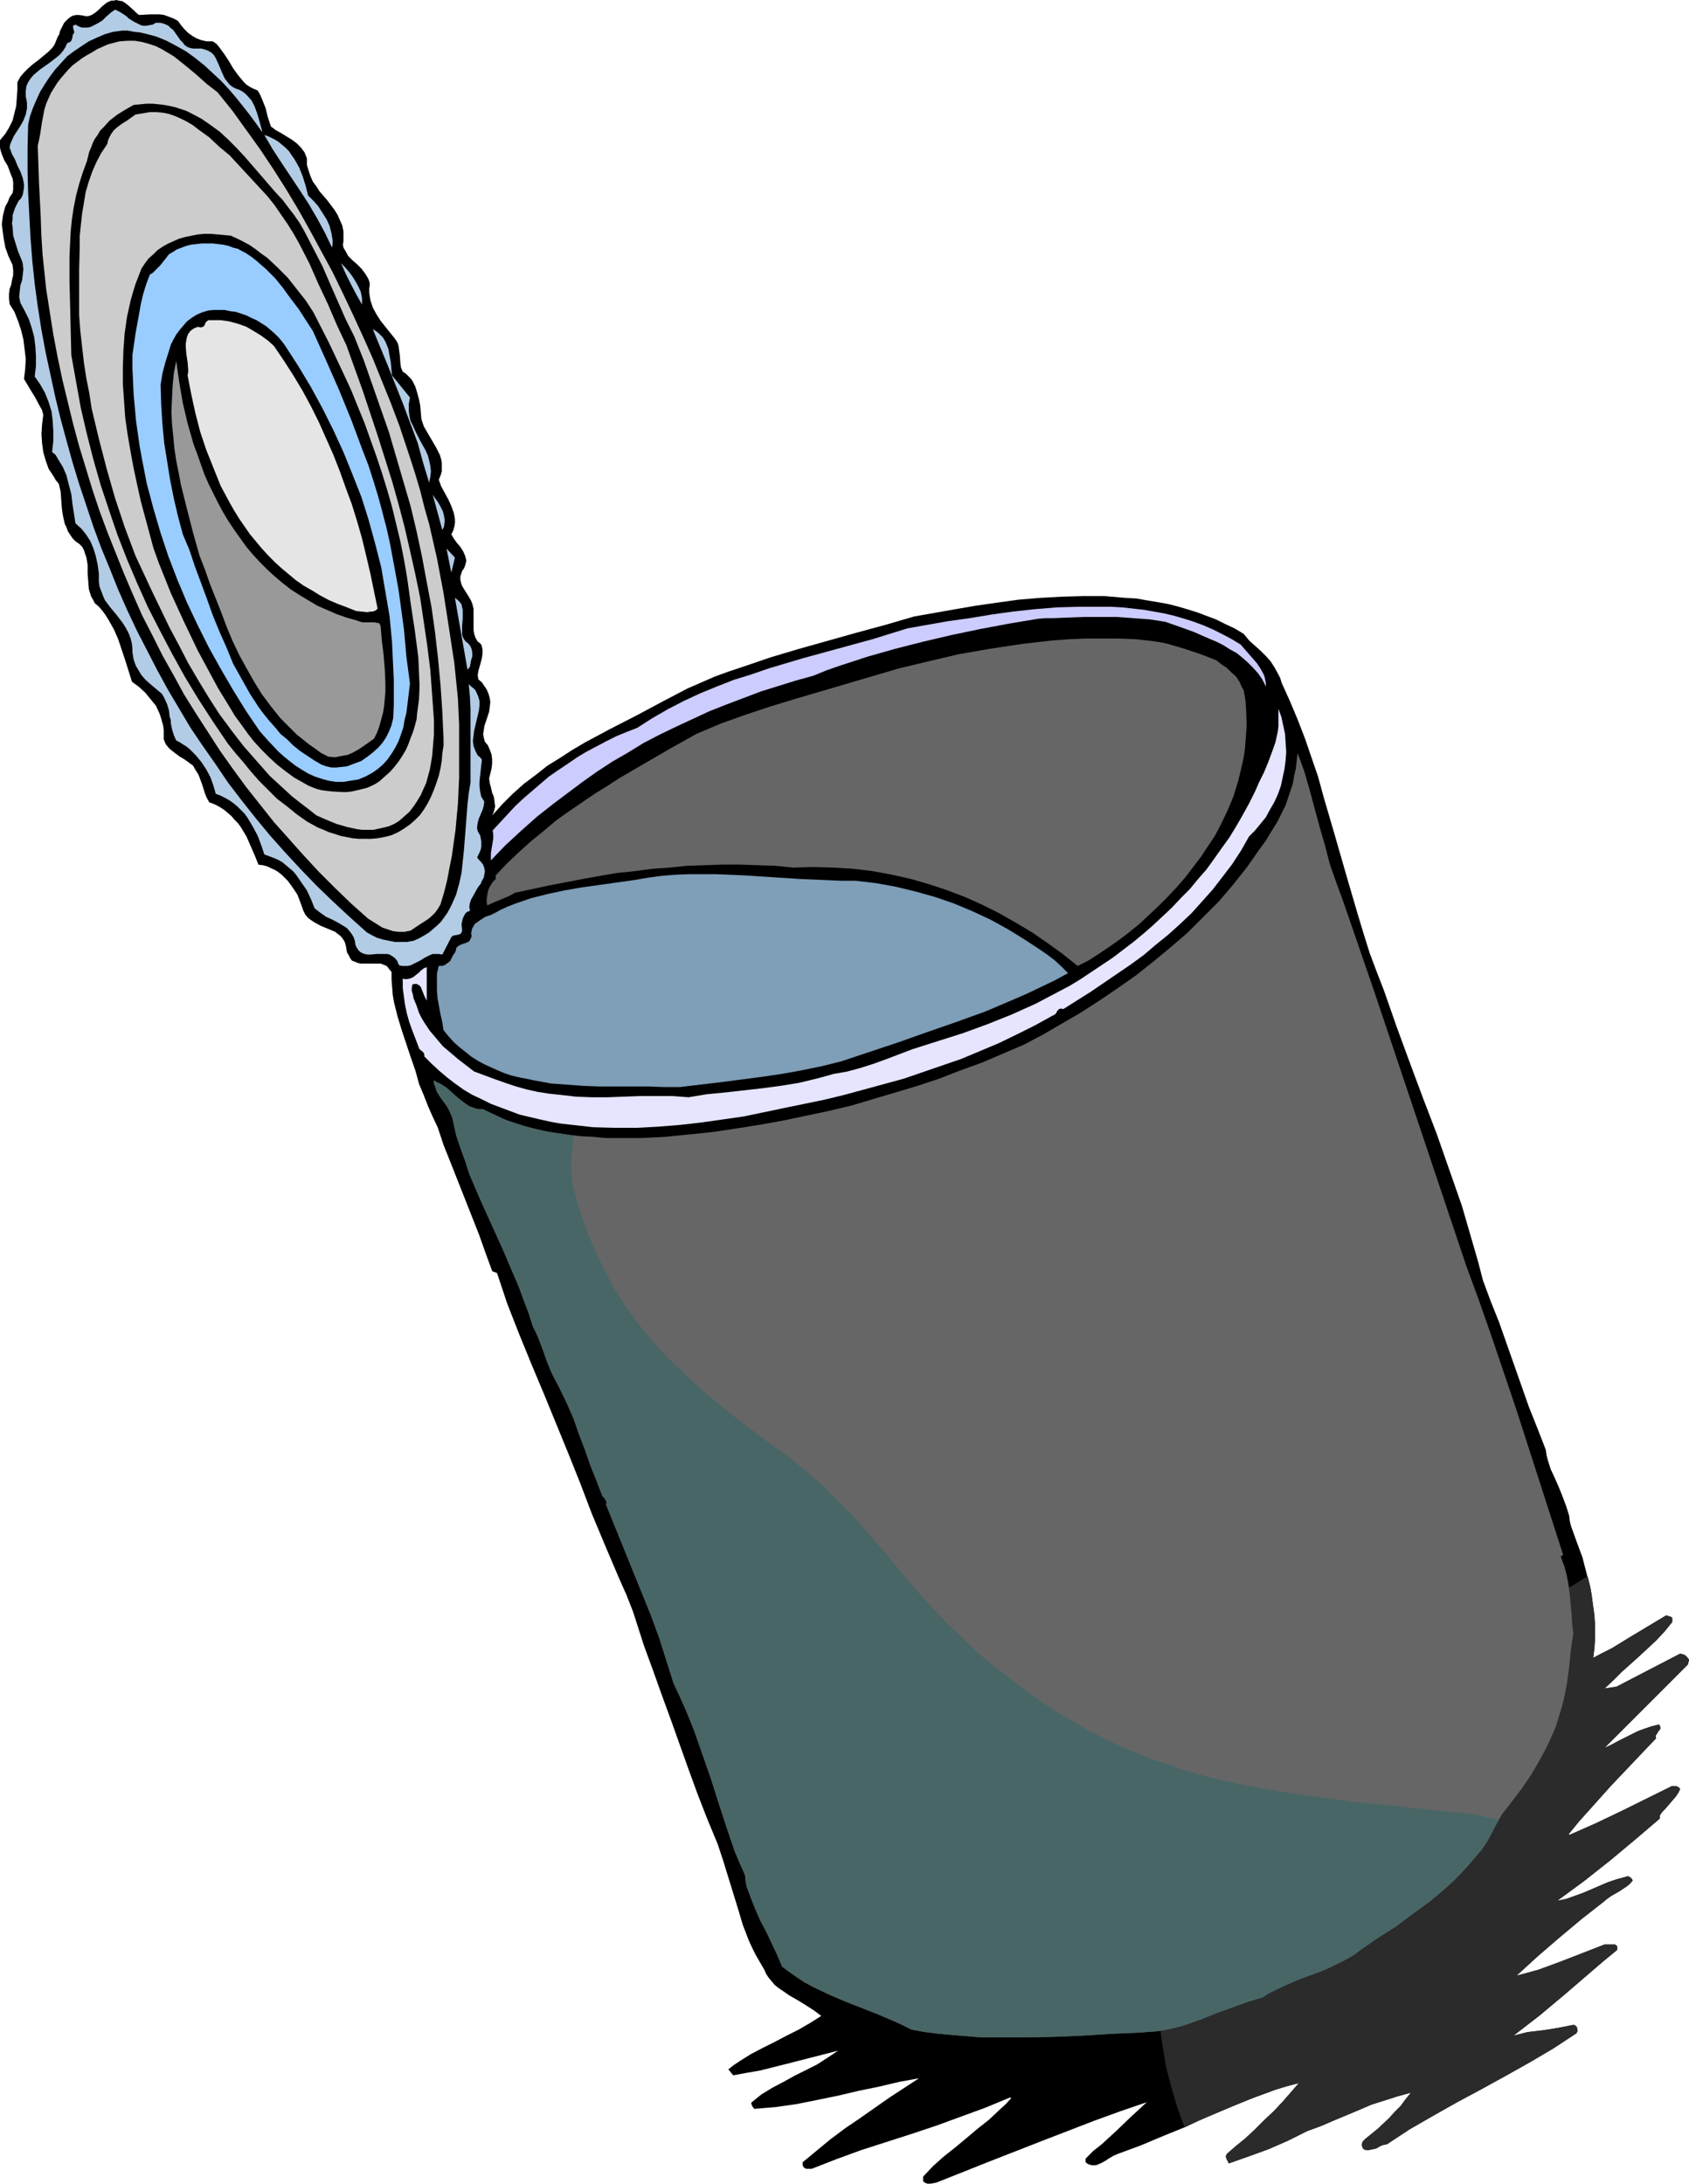 <?xml version="1.0" encoding="UTF-8" standalone="no"?>
<svg
   version="1.0"
   width="120.461mm"
   height="155.711mm"
   id="svg23"
   sodipodi:docname="Can - Open 2.wmf"
   xmlns:inkscape="http://www.inkscape.org/namespaces/inkscape"
   xmlns:sodipodi="http://sodipodi.sourceforge.net/DTD/sodipodi-0.dtd"
   xmlns="http://www.w3.org/2000/svg"
   xmlns:svg="http://www.w3.org/2000/svg">
  <sodipodi:namedview
     id="namedview23"
     pagecolor="#ffffff"
     bordercolor="#000000"
     borderopacity="0.25"
     inkscape:showpageshadow="2"
     inkscape:pageopacity="0.0"
     inkscape:pagecheckerboard="0"
     inkscape:deskcolor="#d1d1d1"
     inkscape:document-units="mm" />
  <defs
     id="defs1">
    <pattern
       id="WMFhbasepattern"
       patternUnits="userSpaceOnUse"
       width="6"
       height="6"
       x="0"
       y="0" />
  </defs>
  <path
     style="fill:#000000;fill-opacity:1;fill-rule:evenodd;stroke:none"
     d="m 37.483,4.04 2.908,-0.162 h 1.293 1.454 l 1.131,0.162 1.293,0.485 1.293,0.485 1.131,0.646 0.808,1.131 0.969,1.131 0.969,0.97 1.131,0.808 1.131,0.646 1.293,0.485 1.454,0.323 h 0.808 0.808 l 0.969,0.646 0.808,0.97 1.293,1.778 1.293,1.939 1.131,1.939 1.293,1.778 1.454,1.778 0.808,0.808 0.969,0.646 0.969,0.485 1.131,0.485 0.646,1.131 0.485,1.131 0.969,2.424 0.646,2.585 0.808,2.424 1.293,0.97 1.454,0.808 2.908,1.778 1.293,0.97 1.131,1.131 0.969,1.293 0.323,0.808 0.323,0.808 v 1.778 l 0.485,1.616 0.485,1.454 0.646,1.454 0.969,1.293 0.808,1.293 2.1,2.424 1.939,2.585 0.808,1.293 0.646,1.454 0.646,1.454 0.323,1.616 v 1.616 0.97 l -0.162,0.97 0.162,0.808 0.485,0.808 0.808,1.454 1.131,1.131 1.293,1.131 1.131,1.131 0.969,1.293 0.808,1.293 0.323,0.808 0.162,0.808 -0.162,1.131 v 1.131 l 0.162,1.131 0.162,0.97 0.646,1.939 0.969,1.778 1.131,1.778 1.292,1.616 2.585,3.232 0.646,0.97 0.323,0.97 0.162,1.293 0.162,1.131 0.162,2.262 0.162,1.131 0.485,1.131 0.808,0.485 0.646,0.646 0.646,0.646 0.485,0.646 0.808,1.616 0.485,1.616 0.485,1.778 0.323,1.616 0.323,3.717 0.323,0.97 0.323,0.97 1.131,1.939 1.131,1.939 1.131,1.939 0.969,1.939 0.323,1.131 0.162,0.97 v 1.131 1.131 l -0.323,1.131 -0.485,1.131 0.646,1.778 0.969,1.778 0.969,1.778 0.808,1.778 0.646,1.778 0.162,0.808 0.162,0.97 v 0.97 l -0.162,0.97 -0.323,1.131 -0.485,0.97 0.646,1.131 0.808,1.131 0.969,1.131 0.808,1.293 0.485,1.131 0.162,0.646 0.162,0.646 -0.162,0.646 -0.162,0.646 -0.323,0.808 -0.485,0.646 -0.323,0.97 -0.162,0.646 v 0.808 l 0.162,0.646 0.162,0.646 0.323,0.646 0.808,1.293 0.808,1.293 0.646,1.131 0.323,0.808 0.162,0.646 0.162,0.646 v 0.808 2.585 2.262 l 0.162,1.131 0.323,0.97 0.646,1.131 0.485,0.323 0.485,0.485 0.162,0.646 0.162,0.646 v 1.131 l -0.162,1.131 -0.323,1.293 -0.646,2.262 -0.162,1.131 0.162,1.131 0.969,0.808 0.646,0.97 0.646,0.97 0.485,1.131 0.323,1.131 0.162,1.131 -0.162,1.293 -0.162,1.293 -0.323,0.97 -0.323,0.97 -0.323,0.97 -0.323,0.97 -0.162,1.131 -0.162,0.97 0.162,0.97 0.323,1.131 0.808,0.97 0.485,1.131 0.485,1.293 0.162,1.293 v 1.293 l -0.162,1.293 -0.323,1.293 -0.323,1.293 0.162,1.293 0.323,1.131 0.323,1.454 0.485,1.131 0.162,1.293 0.162,1.293 -0.323,1.293 -0.162,0.485 -0.323,0.646 2.747,-3.07 2.747,-2.747 3.07,-2.747 3.231,-2.424 3.07,-2.424 3.393,-2.101 3.231,-2.101 3.554,-2.101 6.947,-3.717 6.947,-3.555 6.947,-3.717 6.786,-3.555 3.716,-1.616 3.716,-1.616 3.554,-1.293 3.877,-1.293 7.593,-2.585 7.593,-2.262 15.51,-4.363 7.755,-2.101 7.755,-2.262 5.493,-0.97 5.493,-0.97 5.655,-0.97 5.655,-0.808 5.816,-0.808 5.816,-0.485 5.816,-0.323 5.816,-0.162 h 5.816 l 5.655,0.485 2.908,0.162 2.747,0.485 2.908,0.485 2.747,0.485 2.585,0.646 2.747,0.808 2.585,0.808 2.585,0.97 2.585,0.97 2.585,1.293 2.423,1.131 2.423,1.454 1.454,1.778 1.616,1.454 1.454,1.293 1.454,1.454 1.292,1.454 1.131,1.778 0.969,1.778 0.485,0.97 0.323,1.131 2.262,5.009 2.1,5.009 1.939,5.009 1.777,5.171 1.777,5.171 1.454,5.332 3.07,10.503 3.07,10.665 3.07,10.503 1.616,5.333 1.616,5.171 1.939,5.171 1.939,5.009 3.393,9.695 3.554,9.695 3.554,9.534 3.716,9.695 3.393,9.695 3.393,9.695 1.454,5.009 1.454,5.009 1.454,5.009 1.293,5.009 2.1,5.656 2.262,5.656 4.039,11.473 4.039,11.473 2.262,5.656 2.262,5.817 0.162,1.293 0.323,1.293 0.808,2.585 1.131,2.424 1.131,2.585 0.969,2.424 0.969,2.585 0.808,2.585 0.162,1.454 0.323,1.293 1.454,4.04 1.616,4.363 1.131,4.363 1.131,4.363 0.323,2.262 0.323,2.262 0.323,2.262 0.162,2.262 v 2.424 2.262 l -0.162,2.262 -0.323,2.424 2.423,-1.293 2.585,-1.293 5.008,-3.07 4.847,-2.909 4.847,-2.909 0.485,0.162 0.485,0.162 0.485,0.162 0.162,0.323 v 0.162 0.808 l -2.1,2.585 -2.262,2.424 -2.262,2.101 -2.262,2.101 -4.685,4.201 -2.262,2.262 -2.423,2.262 3.231,-0.485 17.126,-8.888 0.808,0.162 0.646,0.323 0.485,0.485 0.485,0.646 -0.323,1.293 -22.457,22.461 1.777,-0.808 1.777,-0.97 3.554,-1.778 1.939,-0.97 1.777,-0.646 1.939,-0.646 1.939,-0.485 0.162,0.323 0.162,0.323 v 0.485 l -0.162,0.323 -0.323,0.323 -0.485,0.808 -0.323,0.485 0.162,0.646 -3.231,3.393 -3.07,3.232 -3.07,3.232 -2.908,3.07 -5.493,6.14 -2.908,3.232 -2.908,3.555 0.323,0.162 6.947,-3.07 6.786,-3.232 13.733,-6.787 h 1.292 l 0.646,0.323 0.162,0.162 0.162,0.323 -0.485,0.97 -0.646,0.97 -2.908,3.393 -0.808,0.808 -0.646,0.97 v 0.808 l -6.624,5.656 -6.786,5.656 -6.947,5.494 -7.27,5.332 2.423,-0.485 2.262,-0.808 2.262,-0.808 2.262,-0.97 2.262,-0.97 2.262,-0.97 2.423,-0.808 2.423,-0.646 0.485,-0.162 0.646,0.323 0.323,0.323 0.323,0.485 -0.646,0.808 -0.969,0.808 -1.939,1.293 -2.262,1.293 -1.131,0.808 -0.969,0.808 -5.978,4.686 -5.978,5.009 -5.816,5.009 -5.655,5.171 3.07,-0.808 2.908,-0.808 6.139,-2.262 5.816,-2.262 5.816,-2.262 h 0.969 0.969 0.808 l 0.323,0.162 0.323,0.323 v 0.97 l -3.554,2.909 -3.393,2.909 -6.947,5.979 -6.947,5.817 -3.554,2.747 -3.554,2.747 1.939,-0.485 1.939,-0.485 4.201,-0.485 4.039,-0.646 4.039,-0.808 0.485,0.162 0.162,0.162 0.323,0.323 v 0.162 l 0.162,0.808 -0.162,0.323 -0.162,0.323 -6.139,4.04 -6.301,3.717 -6.624,3.717 -6.463,3.555 -6.624,3.555 -6.301,3.555 -6.463,3.717 -6.139,4.04 -0.808,0.162 -0.646,0.162 -1.454,0.808 -0.646,0.162 -0.808,0.162 -0.808,0.162 -0.969,-0.162 -0.323,-0.323 -0.162,-0.323 -0.162,-0.485 v -0.323 l 0.162,-0.485 0.162,-0.323 0.323,-0.323 0.323,-0.323 3.393,-2.747 3.07,-2.909 1.454,-1.616 1.616,-1.616 1.293,-1.778 1.454,-1.778 -3.554,0.97 -3.554,1.131 -3.554,1.131 -3.393,1.454 -6.947,2.909 -3.393,1.454 -3.554,1.293 -5.17,2.585 -5.17,2.262 -5.332,1.939 -5.493,1.939 -0.323,-0.646 -0.323,-0.646 -0.162,-0.646 0.162,-0.323 0.162,-0.323 2.423,-2.101 2.585,-2.101 2.585,-2.424 2.423,-2.424 2.585,-2.424 2.423,-2.585 2.262,-2.585 2.1,-2.424 -3.231,0.808 -3.07,0.97 -6.139,2.262 -5.978,2.424 -6.139,2.585 -2.908,1.293 -3.07,1.454 -5.978,2.424 -6.139,2.585 -6.139,2.262 -1.131,0.485 -1.131,0.646 -0.969,0.646 -1.131,0.646 -1.131,0.485 -0.485,0.162 h -0.485 -0.646 l -0.485,-0.162 -0.485,-0.162 -0.646,-0.485 v -0.97 l 2.1,-2.101 2.262,-1.778 4.039,-3.717 3.878,-3.717 2.1,-1.939 2.1,-1.939 -7.109,2.424 -7.109,2.585 -14.218,5.494 -14.056,5.494 -14.218,5.656 -0.808,0.162 -0.969,0.162 h -0.485 l -0.485,-0.162 -0.323,-0.162 -0.323,-0.162 -0.162,-0.323 v -0.323 -0.323 -0.485 l 2.747,-2.909 2.908,-2.585 3.07,-2.424 2.908,-2.424 3.07,-2.585 3.07,-2.424 2.908,-2.747 1.616,-1.454 1.454,-1.616 -0.323,-0.162 -6.624,2.747 -6.624,2.424 -6.624,2.424 -6.786,2.262 -13.571,4.363 -6.624,2.424 -6.624,2.585 h -0.808 -0.646 l -0.646,-0.323 -0.162,-0.323 -0.162,-0.323 v -0.808 l 3.716,-3.07 3.716,-3.07 3.878,-2.909 4.039,-2.747 8.078,-5.656 7.917,-5.171 -5.332,0.97 -5.493,1.293 -5.493,1.131 -5.493,1.293 -5.493,1.131 -5.655,1.131 -5.655,0.808 -5.816,0.485 -0.162,-0.323 -0.323,-0.323 -0.162,-0.485 -0.162,-0.323 0.162,-0.323 2.585,-2.101 2.908,-1.778 3.07,-1.616 2.908,-1.616 6.139,-3.07 2.747,-1.778 2.908,-1.939 -6.947,1.778 -6.947,1.778 -7.109,1.778 -3.716,0.646 -3.554,0.646 -1.292,-1.616 1.454,-1.131 1.454,-0.97 3.07,-1.939 3.393,-1.778 3.231,-1.616 3.07,-1.616 3.231,-1.616 3.07,-1.778 3.07,-1.939 -1.939,-1.454 -2.262,-1.454 -2.1,-1.293 -2.262,-1.293 -2.1,-1.454 -0.969,-0.646 -0.969,-0.808 -0.808,-0.97 -0.808,-0.97 -0.646,-0.97 -0.485,-1.131 -1.131,-1.939 -1.131,-1.939 -0.969,-1.939 -0.969,-2.101 -1.616,-4.201 -1.292,-4.363 -2.747,-8.888 -1.292,-4.201 -1.454,-4.363 -2.747,-6.625 -2.585,-6.625 -2.423,-6.625 -4.847,-13.574 -2.423,-6.625 -2.423,-6.787 -2.423,-6.625 -1.454,-4.525 -1.454,-4.525 -1.777,-4.525 -1.939,-4.363 -3.716,-8.726 -3.716,-8.888 -3.07,-8.08 -3.231,-8.08 -6.624,-16.159 -3.393,-8.08 -3.231,-7.918 -3.231,-8.241 -2.747,-8.241 -1.292,-0.485 -1.777,-4.848 -1.777,-5.009 -7.593,-19.229 -1.939,-4.848 -1.616,-4.848 -1.293,-2.747 -1.292,-2.909 -1.131,-2.909 -1.292,-3.07 -0.969,-3.555 -1.292,-3.717 -2.423,-7.272 -1.131,-3.717 -0.969,-3.878 -0.323,-1.939 -0.162,-2.101 -0.162,-1.939 v -2.101 l -0.646,-0.808 -0.646,-0.808 -0.808,-0.323 -0.808,-0.323 h -0.808 -0.969 -1.777 -1.777 l -0.808,-0.162 -0.808,-0.323 -0.808,-0.323 -0.485,-0.646 -0.485,-0.97 -0.323,-0.485 -0.162,-0.646 -0.162,-1.131 -0.323,-1.131 -0.485,-0.808 -0.646,-0.808 -0.646,-0.485 -0.808,-0.646 -1.939,-0.808 -1.939,-0.808 -1.777,-0.97 -0.969,-0.646 -0.808,-0.646 -0.646,-0.808 -0.485,-0.97 -0.808,-2.262 -0.808,-2.101 -1.293,-1.939 -1.293,-1.778 -0.808,-0.808 -0.808,-0.808 -0.808,-0.646 -0.969,-0.646 -1.131,-0.485 -0.969,-0.485 -1.131,-0.323 -1.293,-0.162 -0.969,-2.424 -1.131,-2.585 -1.131,-2.585 -1.454,-2.424 -0.808,-1.131 -0.969,-0.97 -0.808,-0.97 -1.131,-0.97 -0.969,-0.808 -1.293,-0.808 -1.293,-0.646 -1.293,-0.485 -0.646,-1.131 -0.485,-1.131 -0.808,-2.585 -0.969,-2.585 -0.808,-1.293 -0.646,-1.131 -1.293,-0.97 -1.131,-0.808 -1.131,-0.646 -1.939,-1.454 -0.969,-0.808 -0.808,-0.97 -0.323,-0.646 -0.323,-0.808 v -1.293 -1.131 l -0.162,-1.293 -0.646,-2.262 -0.323,-0.97 -0.969,-2.101 -1.454,-1.778 -1.454,-1.778 -1.777,-1.616 -1.777,-1.293 -1.777,-5.656 -0.969,-2.909 -0.969,-2.909 -1.131,-2.585 -1.454,-2.585 -0.808,-1.293 -0.808,-1.131 -0.969,-1.131 -1.131,-0.97 -0.485,-0.97 -0.485,-0.808 -0.323,-0.97 -0.323,-1.131 -0.162,-2.101 -0.162,-2.101 v -2.262 l -0.323,-1.939 -0.323,-0.97 -0.323,-0.97 -0.485,-0.97 -0.808,-0.808 -0.969,-0.646 -0.808,-0.808 -0.646,-0.97 -0.646,-0.97 -0.323,-0.97 -0.485,-0.97 -0.485,-2.101 -0.323,-2.101 -0.162,-2.262 -0.162,-2.262 -0.485,-2.101 -0.808,-0.97 -0.646,-1.131 -0.646,-0.97 -0.646,-0.97 -0.808,-2.262 -0.646,-2.262 -0.323,-2.424 -0.162,-2.424 0.162,-2.585 0.323,-2.585 -0.323,-1.293 -0.646,-1.131 -1.293,-2.424 -0.808,-1.293 L 7.917,104.549 6.463,102.126 6.786,99.54 6.947,96.793 6.624,94.046 6.301,91.461 5.655,88.875 4.847,86.451 3.878,84.027 2.585,81.927 2.423,80.472 V 79.18 L 2.585,77.887 3.07,76.594 3.231,75.463 3.554,74.17 V 72.878 L 3.393,71.423 2.262,68.999 1.454,66.737 0.969,64.152 0.646,61.728 0.485,60.435 0.646,59.142 0.808,58.011 1.131,56.718 1.454,55.587 2.1,54.456 2.585,53.163 3.393,52.032 3.554,51.063 V 50.093 49.124 L 3.393,48.154 2.747,46.538 2.1,44.761 1.131,43.145 0.485,41.529 0.162,40.559 0,39.751 V 38.782 37.812 L 0.646,37.004 1.454,36.035 1.939,35.227 2.423,34.419 3.393,32.48 3.878,30.541 4.362,28.602 4.524,26.501 4.685,24.239 v -2.101 l 0.808,-1.454 0.969,-1.131 1.131,-1.131 1.293,-1.131 1.293,-0.97 2.747,-2.262 1.131,-1.131 0.485,-0.646 0.323,-0.646 0.646,-1.616 L 15.995,9.211 16.156,8.403 16.964,6.787 17.287,6.14 17.933,5.494 18.418,5.009 19.064,4.525 19.711,4.201 20.518,4.04 h 0.808 l 1.131,0.162 0.646,0.162 h 0.646 l 0.485,-0.162 0.485,-0.162 0.969,-0.646 0.969,-0.808 0.808,-0.808 0.969,-0.808 0.485,-0.323 0.646,-0.323 0.485,-0.162 h 0.646 L 31.343,0 l 0.646,0.162 0.969,0.162 0.808,0.485 0.808,0.646 1.454,1.293 0.646,0.646 z"
     id="path1" />
  <path
     style="fill:#2b2b2b;fill-opacity:1;fill-rule:evenodd;stroke:none"
     d="m 427.98,424.823 0.646,2.585 0.485,2.747 0.323,2.747 0.323,2.747 0.162,2.747 v 2.747 l -0.162,2.747 -0.323,2.909 2.423,-1.293 2.585,-1.293 5.008,-3.07 4.847,-2.909 4.847,-2.909 0.485,0.162 0.485,0.162 0.485,0.162 0.162,0.323 v 0.162 0.808 l -2.1,2.585 -2.262,2.424 -2.262,2.101 -2.262,2.101 -4.685,4.201 -2.262,2.262 -2.423,2.262 3.231,-0.485 17.126,-8.888 0.808,0.162 0.646,0.323 0.485,0.485 0.485,0.646 -0.323,1.293 -22.457,22.461 1.777,-0.808 1.777,-0.97 3.554,-1.778 1.939,-0.97 1.777,-0.646 1.939,-0.646 1.939,-0.485 0.162,0.323 0.162,0.323 v 0.485 l -0.162,0.323 -0.323,0.323 -0.485,0.808 -0.323,0.485 0.162,0.646 -3.231,3.393 -3.07,3.232 -3.07,3.232 -2.908,3.07 -5.493,6.14 -2.908,3.232 -2.908,3.555 0.323,0.162 6.947,-3.07 6.786,-3.232 13.733,-6.787 h 1.292 l 0.646,0.323 0.162,0.162 0.162,0.323 -0.485,0.97 -0.646,0.97 -2.908,3.393 -0.808,0.808 -0.646,0.97 v 0.808 l -6.624,5.656 -6.786,5.656 -6.947,5.494 -7.27,5.332 2.423,-0.485 2.262,-0.808 2.262,-0.808 2.262,-0.97 2.262,-0.97 2.262,-0.97 2.423,-0.808 2.423,-0.646 0.485,-0.162 0.646,0.323 0.323,0.323 0.323,0.485 -0.646,0.808 -0.969,0.808 -1.939,1.293 -2.262,1.293 -1.131,0.808 -0.969,0.808 -5.978,4.686 -5.978,5.009 -5.816,5.009 -5.655,5.171 3.07,-0.808 2.908,-0.808 6.139,-2.262 5.816,-2.262 5.816,-2.262 h 0.969 0.969 0.808 l 0.323,0.162 0.323,0.323 v 0.97 l -3.554,2.909 -3.393,2.909 -6.947,5.979 -6.947,5.817 -3.554,2.747 -3.554,2.747 1.939,-0.485 1.939,-0.485 4.201,-0.485 4.039,-0.646 4.039,-0.808 0.485,0.162 0.162,0.162 0.323,0.323 v 0.162 l 0.162,0.808 -0.162,0.323 -0.162,0.323 -6.139,4.04 -6.301,3.717 -6.624,3.717 -6.463,3.555 -6.624,3.555 -6.301,3.555 -6.463,3.717 -6.139,4.04 -0.808,0.162 -0.646,0.162 -1.454,0.808 -0.646,0.162 -0.808,0.162 -0.808,0.162 -0.969,-0.162 -0.323,-0.323 -0.162,-0.323 -0.162,-0.485 v -0.323 l 0.162,-0.485 0.162,-0.323 0.323,-0.323 0.323,-0.323 3.393,-2.747 3.07,-2.909 1.454,-1.616 1.616,-1.616 1.293,-1.778 1.454,-1.778 -3.554,0.97 -3.554,1.131 -3.554,1.131 -3.393,1.454 -6.947,2.909 -3.393,1.454 -3.554,1.293 -5.17,2.585 -5.17,2.262 -5.332,1.939 -5.493,1.939 -0.323,-0.646 -0.323,-0.646 -0.162,-0.646 0.162,-0.323 0.162,-0.323 2.423,-2.101 2.585,-2.101 2.585,-2.424 2.423,-2.424 2.585,-2.424 2.423,-2.585 2.262,-2.585 2.1,-2.424 -4.039,1.131 -3.878,1.131 -3.878,1.454 -3.878,1.616 -7.593,3.232 -7.593,3.232 -0.969,-2.585 -0.969,-2.747 -0.808,-2.747 -0.808,-2.747 -1.454,-5.656 -0.485,-3.07 -0.485,-2.909 -0.808,-6.14 -0.485,-6.14 -0.485,-6.464 v -6.625 -2.585 l 0.162,-2.424 0.323,-2.424 0.323,-2.424 0.485,-2.262 0.485,-2.262 0.808,-2.101 0.646,-2.262 0.808,-2.101 0.969,-1.939 0.969,-1.939 1.131,-1.778 1.292,-1.939 1.292,-1.778 1.293,-1.778 1.292,-1.778 3.07,-3.393 3.231,-3.07 3.554,-3.232 3.716,-2.909 3.878,-3.07 4.039,-2.909 4.201,-2.747 4.362,-2.909 4.039,-2.585 3.716,-2.424 3.716,-2.424 3.393,-2.101 3.554,-2.262 3.231,-2.101 6.786,-3.878 6.624,-3.717 3.554,-1.939 3.554,-1.939 3.716,-1.939 3.877,-1.939 4.039,-2.101 4.201,-1.939 2.262,-1.131 2.262,-1.131 4.039,-2.424 3.877,-2.262 1.777,-1.131 z"
     id="path2" />
  <path
     style="fill:#b2cce5;fill-opacity:1;fill-rule:evenodd;stroke:none"
     d="m 42.006,6.14 h 1.131 l 0.808,0.162 0.808,0.323 0.646,0.323 0.646,0.646 0.646,0.485 1.939,2.747 0.646,0.646 0.485,0.646 0.646,0.485 0.808,0.323 0.808,0.162 h 0.969 1.293 l 1.131,0.323 0.808,0.323 0.808,0.485 0.646,0.646 0.485,0.808 0.808,1.778 0.808,1.939 0.808,1.778 0.646,0.808 0.646,0.808 0.808,0.646 0.969,0.485 0.969,0.323 0.808,0.485 0.646,0.485 0.646,0.646 1.131,1.293 0.808,1.616 0.646,1.778 0.485,1.616 0.485,1.778 0.485,1.778 -1.616,-2.262 -1.777,-2.424 -1.777,-2.262 -1.939,-2.424 -1.939,-2.262 -2.1,-2.262 -2.262,-2.101 -2.262,-2.101 -2.423,-1.939 -2.423,-1.778 -2.585,-1.454 L 44.914,10.988 42.168,9.857 39.098,9.049 37.644,8.726 36.029,8.564 34.413,8.241 h -1.454 l -2.423,0.323 -2.262,0.646 -2.262,0.97 -2.1,0.97 -1.939,1.293 -1.939,1.293 -1.939,1.454 -1.616,1.778 -1.616,1.778 -1.454,1.939 -1.293,1.939 -1.293,2.101 -0.969,2.101 -0.969,2.262 -0.808,2.262 -0.485,2.262 -0.162,6.302 v 6.14 l 0.162,6.14 0.323,6.14 0.323,5.979 0.485,6.14 0.646,6.14 0.808,5.979 0.969,6.14 1.131,6.14 1.293,5.979 1.293,5.979 1.454,5.979 1.616,5.979 1.616,5.817 1.777,5.817 1.939,5.817 1.939,5.817 2.1,5.656 2.262,5.494 2.262,5.656 2.423,5.494 2.585,5.494 2.747,5.333 2.747,5.333 2.908,5.333 3.07,5.171 3.07,5.171 3.393,5.009 3.393,4.848 3.393,5.009 3.716,4.848 3.716,4.686 3.878,4.686 4.039,4.525 4.201,4.525 4.201,4.363 4.362,4.201 4.524,4.201 4.685,4.201 1.454,0.808 1.292,0.646 1.616,0.485 1.616,0.323 1.616,0.323 h 1.616 1.616 l 1.777,-0.323 1.454,-0.646 1.454,-0.808 1.292,-0.808 1.131,-0.97 1.131,-0.97 0.969,-0.97 0.808,-1.131 0.808,-1.131 0.646,-1.131 0.646,-1.293 1.131,-2.585 0.808,-2.909 0.646,-2.909 0.323,-3.07 0.323,-3.07 0.485,-6.14 0.485,-6.302 0.323,-2.909 0.485,-2.909 v -10.18 -3.232 -6.464 l -0.162,-3.232 -0.323,-3.393 0.646,0.646 0.646,0.485 0.485,0.485 0.323,0.646 0.485,1.131 0.323,1.131 v 1.293 l -0.162,1.293 -0.646,2.747 -0.646,2.747 -0.162,1.293 -0.162,1.454 0.162,1.293 0.485,1.293 0.323,0.646 0.323,0.646 0.646,0.485 0.485,0.646 -0.323,2.909 -0.323,2.909 v 1.454 l 0.162,1.293 0.323,1.454 0.323,0.485 0.485,0.808 -0.162,1.131 -0.323,1.131 -0.485,1.131 -0.485,1.131 -0.323,1.131 -0.162,1.131 v 0.485 l 0.162,0.646 0.323,0.646 0.323,0.485 0.323,1.616 v 1.454 l -0.162,0.808 -0.323,0.808 -0.323,0.646 -0.323,0.646 0.485,0.646 0.485,0.485 0.646,0.808 0.323,0.97 0.162,0.808 -0.162,0.97 -0.162,0.808 -0.485,0.808 -0.323,0.808 -0.646,0.808 -0.485,0.808 -0.969,1.778 -0.485,0.808 -0.323,0.97 -0.162,0.97 0.162,1.131 -0.808,0.323 -0.485,0.485 -0.323,0.646 -0.323,0.646 -0.162,0.808 -0.162,0.646 0.162,1.778 -0.162,0.485 -0.162,0.323 -0.323,0.162 -0.485,0.162 -0.969,0.162 -0.485,0.162 -0.323,0.323 -2.423,4.686 -0.969,-0.162 h -0.808 -0.808 l -0.808,0.323 -1.292,0.646 -1.292,0.808 -1.293,0.646 -1.292,0.646 -0.808,0.162 h -0.646 -0.808 l -0.808,-0.162 -0.323,-0.646 -0.162,-0.485 -0.646,-0.808 -0.646,-0.485 -0.808,-0.485 -0.646,-0.162 h -0.969 -1.777 l -1.777,0.162 h -0.808 l -0.808,-0.162 -0.808,-0.323 -0.646,-0.485 -0.485,-0.646 -0.485,-0.97 -0.162,-1.131 -0.323,-0.97 -0.485,-0.808 -0.485,-0.646 -0.646,-0.808 -0.646,-0.485 -1.616,-0.97 -1.777,-0.97 -1.777,-0.808 -1.616,-1.131 -0.808,-0.646 -0.646,-0.485 -0.969,-2.424 -1.131,-2.424 -1.454,-2.101 -1.454,-2.101 -0.808,-0.97 -0.969,-0.808 -0.969,-0.808 -0.969,-0.808 -1.131,-0.646 -1.131,-0.485 -1.293,-0.485 -1.293,-0.485 -0.808,-2.424 -0.969,-2.585 -1.293,-2.424 -1.454,-2.424 -0.808,-1.131 -0.969,-0.97 -0.969,-0.97 -0.969,-0.808 -1.131,-0.808 -1.131,-0.646 -1.293,-0.646 -1.293,-0.485 -0.646,-2.262 -0.808,-2.262 -1.131,-2.101 -1.293,-1.939 -1.454,-1.778 -1.616,-1.616 -0.969,-0.808 -0.808,-0.485 -0.969,-0.646 -0.969,-0.485 -0.646,-1.454 -0.485,-1.616 -0.323,-1.616 v -0.808 l -0.323,-0.97 -0.162,-1.616 -0.485,-1.616 -0.646,-1.454 -0.323,-0.646 -0.485,-0.808 -2.908,-2.424 -1.454,-1.293 -1.131,-1.293 -0.969,-1.616 -0.485,-0.808 -0.323,-0.808 -0.323,-0.97 -0.162,-0.97 -0.162,-0.97 v -0.97 l -0.162,-1.454 -0.323,-1.293 -0.485,-1.293 -0.485,-0.97 -0.646,-1.131 -0.646,-0.97 -1.616,-2.101 -1.616,-1.939 -1.454,-1.939 -0.485,-1.131 -0.485,-1.293 -0.485,-1.293 -0.162,-1.293 v -2.262 l -0.323,-2.262 -0.485,-2.262 -0.646,-2.101 -0.808,-1.939 -1.131,-1.778 -1.293,-1.616 -1.616,-1.454 -0.808,-5.171 -0.323,-2.747 -0.646,-2.424 -0.646,-2.585 -0.485,-1.131 -0.485,-1.131 -1.293,-2.101 -0.646,-1.131 -0.969,-0.808 0.323,-2.909 v -2.747 l -0.162,-2.747 -0.323,-2.585 -0.808,-2.585 -0.969,-2.424 -1.293,-2.262 -1.454,-2.101 0.323,-2.747 V 95.985 L 9.532,93.4 9.209,90.814 8.563,88.39 7.755,85.966 6.624,83.704 5.493,81.604 5.332,80.796 5.17,79.988 5.332,78.372 5.493,76.917 5.978,75.463 6.139,74.009 6.301,72.554 6.139,71.1 5.978,70.454 5.655,69.646 4.847,67.707 4.201,65.606 3.554,63.505 3.393,61.243 3.231,60.112 3.393,59.142 V 58.011 L 3.716,57.042 4.039,56.072 4.524,55.103 5.008,54.133 5.655,53.487 6.139,52.517 6.301,51.548 6.463,50.578 V 49.608 L 6.301,48.801 6.139,47.993 5.493,46.215 4.685,44.599 4.039,42.983 3.231,41.529 2.585,39.751 2.747,38.943 3.07,38.136 3.716,36.681 5.493,33.934 6.301,32.48 6.947,30.864 7.109,30.056 7.27,29.248 V 28.44 27.632 L 6.947,26.016 v -1.454 l 0.162,-1.293 0.485,-1.131 0.646,-0.97 0.808,-0.97 0.969,-0.808 0.969,-0.808 2.1,-1.454 2.1,-1.616 0.969,-0.808 0.808,-0.97 0.646,-0.97 0.485,-1.131 0.485,-0.162 0.323,-0.162 0.323,-0.323 0.162,-0.485 0.162,-0.485 V 9.534 L 20.034,8.726 19.872,8.08 19.711,7.595 V 7.272 6.948 l 0.323,-0.162 0.323,-0.162 0.808,0.485 0.969,0.323 h 0.808 0.646 l 0.808,-0.162 0.646,-0.323 1.293,-0.646 1.293,-0.808 1.131,-1.131 1.131,-0.97 1.131,-0.808 1.293,0.646 1.293,0.808 0.646,0.485 0.485,0.485 1.293,0.808 1.293,0.646 0.646,0.323 0.646,0.162 h 0.808 L 40.229,6.787 41.199,6.625 Z"
     id="path3" />
  <path
     style="fill:#cccccc;fill-opacity:1;fill-rule:evenodd;stroke:none"
     d="m 58.647,24.885 4.039,5.009 3.716,5.171 3.716,5.171 3.554,5.333 3.393,5.333 3.393,5.656 3.07,5.494 3.07,5.656 3.07,5.656 2.747,5.656 2.747,5.817 2.747,5.979 2.585,5.817 2.423,5.979 2.423,5.979 2.262,5.979 1.454,4.363 1.454,4.363 1.454,4.525 1.293,4.363 1.131,4.525 1.292,4.525 2.1,9.211 1.777,9.372 1.454,9.372 1.454,9.534 0.969,9.534 0.323,7.11 v 7.11 7.11 l -0.323,7.11 -0.323,3.393 -0.323,3.555 -0.485,3.393 -0.485,3.555 -0.646,3.232 -0.646,3.393 -0.808,3.232 -0.969,3.232 -0.646,1.131 -0.808,1.131 -0.969,0.97 -0.969,0.808 -2.262,1.454 -2.423,1.616 -0.808,0.162 -0.808,0.162 h -1.616 l -1.454,-0.162 -1.454,-0.485 -1.454,-0.485 -1.292,-0.808 -2.585,-1.616 -4.524,-4.04 -4.362,-4.201 -4.362,-4.363 -4.039,-4.363 -4.039,-4.525 -4.039,-4.525 -3.716,-4.686 -3.716,-4.686 -3.554,-4.848 -3.554,-5.009 -3.231,-5.009 -3.231,-5.009 -3.231,-5.171 -2.908,-5.332 -2.908,-5.171 -2.747,-5.494 -2.747,-5.332 -2.423,-5.494 -2.423,-5.656 -2.262,-5.656 -2.262,-5.656 -2.1,-5.656 -1.939,-5.817 -1.777,-5.817 -1.777,-5.817 -1.616,-5.979 -1.454,-5.979 -1.454,-5.979 -1.293,-6.14 -1.131,-5.979 -0.969,-6.14 -0.969,-6.14 -0.485,-4.686 -0.485,-4.686 -0.323,-5.009 -0.162,-4.848 -0.485,-9.695 -0.162,-4.848 -0.162,-4.848 0.323,-1.454 0.323,-1.616 0.485,-3.232 0.646,-3.393 0.485,-1.616 0.646,-1.454 0.646,-1.454 0.808,-1.293 0.808,-1.293 0.969,-1.293 1.131,-1.293 0.969,-1.131 1.131,-1.131 1.293,-0.97 1.293,-0.97 1.293,-0.808 1.454,-0.808 1.293,-0.808 1.454,-0.646 1.454,-0.646 3.07,-0.808 2.1,-0.162 h 2.1 l 1.939,0.323 1.777,0.485 1.939,0.646 1.616,0.808 1.616,0.97 1.616,0.97 3.07,2.424 2.908,2.424 2.908,2.585 z"
     id="path4" />
  <path
     style="fill:#000000;fill-opacity:1;fill-rule:evenodd;stroke:none"
     d="m 76.258,53.971 1.454,1.939 1.616,2.101 1.454,2.101 1.293,2.262 2.423,4.686 2.423,4.686 2.1,4.848 4.201,9.534 2.262,4.525 2.585,6.464 2.262,6.464 2.262,6.464 2.262,6.464 1.939,6.625 1.939,6.625 1.939,6.625 1.616,6.787 1.454,6.787 1.293,6.948 1.292,6.787 0.969,6.948 0.808,7.11 0.646,6.948 0.485,7.11 0.323,7.272 v 1.939 l -0.323,1.939 -0.162,2.101 -0.323,1.939 -0.485,2.101 -0.646,1.939 -0.646,1.778 -0.808,1.939 -0.808,1.616 -0.969,1.616 -1.131,1.616 -1.454,1.454 -1.292,1.131 -1.616,1.131 -1.616,0.97 -1.777,0.808 -1.939,0.485 -1.777,0.323 -1.777,0.162 H 98.392 96.776 l -1.777,-0.162 -1.616,-0.323 -1.616,-0.323 -1.454,-0.485 -1.616,-0.485 -1.454,-0.646 -1.616,-0.646 -2.908,-1.616 -2.747,-1.939 -2.585,-2.101 -2.747,-2.101 -2.423,-2.424 -2.423,-2.424 -2.262,-2.585 -2.1,-2.585 -2.1,-2.424 -1.939,-2.424 -4.039,-5.979 -3.878,-5.979 -3.716,-6.14 -3.393,-6.14 -3.231,-6.14 -3.231,-6.302 -2.908,-6.464 -2.747,-6.464 -2.585,-6.625 -2.262,-6.625 -2.262,-6.787 -1.939,-6.787 -1.777,-6.948 -1.616,-6.948 -1.293,-7.11 -1.293,-7.272 -0.162,-6.625 -0.162,-6.787 -0.162,-6.625 v -6.625 l 0.162,-3.393 0.162,-3.232 0.323,-3.232 0.485,-3.232 0.646,-3.232 0.808,-3.07 0.969,-3.07 1.131,-3.07 0.323,-1.293 0.323,-1.293 0.485,-1.131 0.485,-1.293 0.485,-0.97 0.808,-1.131 0.646,-1.131 0.969,-0.97 1.616,-1.778 2.1,-1.616 2.1,-1.293 2.262,-1.293 1.777,-0.162 1.616,-0.162 h 1.777 l 1.616,0.162 1.454,0.162 1.616,0.323 1.454,0.323 1.454,0.485 1.454,0.485 1.293,0.646 2.747,1.454 2.585,1.778 2.423,1.778 2.262,2.101 2.262,2.262 2.1,2.262 2.1,2.424 4.201,4.848 1.939,2.262 z"
     id="path5" />
  <path
     style="fill:#cccccc;fill-opacity:1;fill-rule:evenodd;stroke:none"
     d="m 69.957,50.578 2.1,2.262 1.939,2.424 1.777,2.585 1.777,2.585 1.616,2.585 1.454,2.585 2.747,5.333 2.423,5.494 2.585,5.494 2.423,5.656 2.585,5.494 4.362,12.119 4.039,12.119 1.939,6.14 1.939,6.14 1.777,6.302 1.616,6.14 1.454,6.302 1.454,6.464 1.293,6.302 0.969,6.464 0.969,6.625 0.808,6.464 0.485,6.625 0.485,6.787 v 3.878 l -0.323,3.878 -0.162,1.939 -0.323,1.939 -0.323,1.778 -0.485,1.778 -0.485,1.778 -0.808,1.778 -0.646,1.454 -0.969,1.616 -0.969,1.454 -1.131,1.454 -1.454,1.293 -1.292,1.131 -1.292,0.808 -1.454,0.646 -1.292,0.323 -1.454,0.323 -1.454,0.323 h -1.454 -1.454 l -1.454,-0.162 -1.454,-0.323 -1.454,-0.323 -2.747,-0.808 -2.747,-1.131 -2.585,-1.131 -2.262,-1.778 -2.1,-1.616 -2.262,-1.778 -1.939,-1.778 -4.039,-3.717 -3.554,-4.04 -3.554,-4.04 -3.231,-4.201 -3.231,-4.363 -2.908,-4.525 -2.747,-4.525 -2.747,-4.686 -2.423,-4.686 -2.585,-4.848 -4.685,-9.695 -4.524,-9.695 -2.908,-7.756 -2.585,-7.756 -2.262,-7.918 -2.1,-8.08 -0.969,-4.04 -0.969,-4.04 -0.646,-4.201 -0.808,-4.04 -0.646,-4.201 -0.485,-4.201 -0.485,-4.363 -0.323,-4.201 v -6.14 -6.302 l 0.162,-6.14 v -2.909 l 0.323,-3.07 0.323,-2.909 0.485,-2.909 0.485,-2.909 0.808,-2.747 0.969,-2.747 1.131,-2.585 1.293,-2.424 1.616,-2.424 0.162,-0.808 0.162,-0.485 0.323,-0.646 0.323,-0.646 0.808,-1.131 1.131,-0.97 1.131,-0.808 1.293,-0.808 1.131,-0.808 1.131,-0.808 1.939,-0.323 1.939,-0.323 h 1.777 l 1.777,0.162 1.616,0.323 1.777,0.646 1.454,0.646 1.616,0.808 1.616,0.97 1.454,1.131 2.908,2.101 2.747,2.585 2.747,2.262 z"
     id="path6" />
  <path
     style="fill:#b2cce5;fill-opacity:1;fill-rule:evenodd;stroke:none"
     d="m 83.043,52.679 1.454,1.454 1.293,1.454 1.131,1.778 1.131,1.778 0.808,1.778 0.485,1.939 0.323,1.939 v 0.97 l -0.162,0.97 -1.939,-4.04 -2.1,-3.878 -2.262,-3.878 -2.423,-3.717 -4.847,-7.272 -2.423,-3.717 -2.262,-3.878 1.293,0.485 1.293,0.646 1.131,0.646 0.969,0.808 0.969,0.808 0.969,0.97 0.646,0.97 0.808,1.131 1.293,2.262 0.969,2.424 0.808,2.585 z"
     id="path7" />
  <path
     style="fill:#000000;fill-opacity:1;fill-rule:evenodd;stroke:none"
     d="m 84.497,84.189 4.201,8.241 4.039,8.564 1.939,4.201 1.777,4.363 1.777,4.363 1.616,4.525 1.616,4.525 1.454,4.363 1.454,4.686 1.292,4.525 1.131,4.686 1.131,4.686 0.969,4.848 0.808,4.686 0.485,3.393 0.485,3.555 1.131,7.433 0.485,3.717 0.485,3.717 0.162,3.878 0.162,3.717 -0.162,3.717 -0.485,3.555 -0.162,1.778 -0.485,1.778 -0.485,1.616 -0.646,1.616 -0.646,1.778 -0.646,1.454 -0.969,1.616 -0.969,1.454 -1.131,1.454 -1.131,1.293 -1.454,1.293 -1.454,1.293 -0.969,0.646 -1.292,0.646 -1.131,0.485 -1.293,0.323 -1.293,0.323 -1.454,0.323 -1.293,0.162 h -1.293 l -2.747,-0.162 -1.454,-0.162 -1.293,-0.162 -1.293,-0.323 -1.293,-0.485 -1.131,-0.485 -1.131,-0.646 -2.585,-1.454 -2.423,-1.778 -2.262,-1.778 -2.1,-1.939 -2.1,-2.101 -1.939,-2.101 -1.777,-2.262 -1.616,-2.262 -1.777,-2.424 -1.454,-2.424 -3.07,-5.009 -5.493,-10.18 -3.716,-7.756 -3.554,-7.756 -1.616,-4.04 -1.616,-4.04 -1.454,-4.04 -1.131,-4.201 -1.131,-4.201 -1.131,-4.201 -0.969,-4.363 -0.969,-4.525 -0.808,-4.363 -0.808,-4.686 -0.646,-4.525 -0.323,-4.525 -0.323,-4.686 v -4.525 l 0.162,-4.686 0.323,-4.363 0.646,-4.525 0.969,-4.363 0.646,-2.262 0.646,-2.101 0.808,-2.101 0.808,-2.101 0.969,-1.454 0.969,-1.293 1.293,-1.131 1.131,-1.131 1.454,-0.97 1.454,-0.808 1.454,-0.646 1.454,-0.646 1.777,-0.485 1.616,-0.323 1.616,-0.323 1.777,-0.162 h 1.777 l 1.777,0.162 1.777,0.162 1.777,0.162 1.777,0.808 1.616,0.808 1.777,0.97 1.616,1.131 1.454,1.131 1.616,1.131 2.747,2.585 2.747,2.747 2.423,3.07 2.423,3.07 z"
     id="path8" />
  <path
     style="fill:#99ccff;fill-opacity:1;fill-rule:evenodd;stroke:none"
     d="m 84.336,89.198 3.554,7.918 3.554,8.08 3.231,7.918 3.07,8.241 1.616,4.201 1.293,4.04 1.292,4.201 1.131,4.201 1.131,4.363 0.969,4.363 0.808,4.363 0.808,4.363 0.646,3.555 0.485,3.555 0.969,7.11 0.323,3.555 0.323,3.717 0.969,7.272 -0.485,4.04 -0.485,3.878 -0.485,1.939 -0.323,1.939 -0.646,1.939 -0.646,1.778 -0.808,1.616 -0.969,1.616 -1.131,1.616 -1.131,1.293 -1.454,1.293 -1.616,1.131 -1.777,0.97 -1.939,0.808 -2.1,0.323 -1.939,0.323 H 90.475 l -1.939,-0.323 -1.777,-0.485 -1.939,-0.646 -1.777,-0.808 -1.616,-0.97 -1.777,-1.131 -1.454,-1.131 -1.616,-1.293 -1.454,-1.293 -2.747,-2.909 -1.293,-1.454 -1.131,-1.293 -3.716,-5.494 -3.393,-5.494 -3.393,-5.817 -3.231,-5.817 -2.908,-5.817 -2.908,-6.14 -2.585,-6.14 -2.423,-6.302 -2.1,-6.302 -1.939,-6.625 -1.777,-6.625 -1.293,-6.625 -0.646,-3.555 -0.485,-3.393 -0.485,-3.393 -0.323,-3.555 -0.323,-3.555 -0.162,-3.555 -0.162,-3.555 v -3.555 l 0.808,-5.656 0.969,-5.333 0.485,-2.747 0.646,-2.747 0.808,-2.585 0.969,-2.585 0.808,-0.485 0.646,-0.646 1.293,-1.293 1.293,-1.616 1.131,-1.454 1.131,-0.646 0.969,-0.646 1.293,-0.485 1.293,-0.485 1.293,-0.323 1.454,-0.162 1.454,-0.162 h 1.293 1.616 l 1.293,0.162 1.454,0.162 1.454,0.323 1.293,0.485 1.293,0.323 1.131,0.646 0.969,0.485 1.454,0.97 1.454,1.131 2.585,2.262 2.423,2.424 2.1,2.585 2.1,2.909 2.1,2.747 z"
     id="path9" />
  <path
     style="fill:#b2cce5;fill-opacity:1;fill-rule:evenodd;stroke:none"
     d="m 97.584,82.088 -1.454,-2.585 -1.454,-2.747 -1.454,-2.909 -1.293,-2.909 0.969,0.97 1.131,1.293 0.969,1.293 0.808,1.293 0.808,1.454 0.646,1.454 0.323,1.616 z"
     id="path10" />
  <path
     style="fill:#000000;fill-opacity:1;fill-rule:evenodd;stroke:none"
     d="m 76.904,93.238 3.554,5.494 3.393,5.656 3.07,5.656 2.908,5.817 2.747,5.979 2.423,5.979 2.423,6.14 1.939,6.14 1.777,6.464 1.616,6.302 1.131,6.625 1.131,6.625 0.646,6.787 0.162,3.393 0.162,3.393 0.162,3.393 v 3.555 3.393 l -0.162,3.555 -0.485,1.939 -0.646,1.616 -0.808,1.616 -0.969,1.454 -1.131,1.293 -1.454,1.293 -1.454,1.131 -1.616,1.131 -1.293,0.485 -1.293,0.485 -1.293,0.485 -1.454,0.162 -1.454,0.162 h -1.293 l -1.454,-0.323 -1.293,-0.485 -1.939,-1.131 -1.939,-1.293 -1.939,-1.293 -1.777,-1.454 -1.616,-1.616 -1.777,-1.454 -1.454,-1.778 -1.454,-1.616 -1.454,-1.778 -1.454,-1.939 -2.423,-3.717 -2.262,-4.04 -2.262,-4.04 -1.777,-4.363 -1.939,-4.363 -1.777,-4.363 -1.616,-4.525 -3.231,-8.726 -1.454,-4.363 -1.777,-4.201 -1.293,-4.848 -1.131,-4.848 -0.969,-4.848 -0.808,-5.009 -0.808,-5.009 -0.485,-5.171 -0.323,-5.171 -0.162,-5.332 0.485,-3.07 0.808,-3.07 0.969,-3.07 0.485,-1.616 0.646,-1.293 0.808,-1.454 0.969,-1.293 0.969,-1.131 0.969,-1.131 1.293,-0.97 1.293,-0.808 1.454,-0.646 1.616,-0.485 1.454,-0.162 h 1.616 1.454 l 1.454,0.323 1.454,0.162 1.454,0.485 1.454,0.485 1.293,0.646 1.454,0.646 1.293,0.808 1.293,0.808 1.131,0.97 1.131,0.97 1.131,1.131 0.969,1.131 z"
     id="path11" />
  <path
     style="fill:#e5e5e5;fill-opacity:1;fill-rule:evenodd;stroke:none"
     d="m 73.834,93.238 2.747,4.04 2.585,4.04 2.423,4.04 2.262,4.201 2.1,4.201 1.939,4.363 1.939,4.363 1.777,4.525 1.616,4.525 1.616,4.363 1.454,4.686 1.293,4.525 1.131,4.686 1.131,4.848 0.969,4.686 0.969,4.686 -0.485,0.485 -0.808,0.323 h -0.646 l -0.808,0.162 -1.616,-0.162 -1.454,-0.162 -2.423,-0.97 -2.585,-0.97 -2.262,-0.97 -2.423,-1.293 -2.1,-1.293 -2.262,-1.293 -2.1,-1.454 -1.939,-1.616 -1.939,-1.616 -1.777,-1.616 -1.777,-1.778 -1.777,-1.939 -1.616,-1.939 -1.616,-1.939 -1.454,-2.101 -1.454,-2.101 -1.293,-2.101 -1.293,-2.262 -2.423,-4.525 -1.939,-4.848 -1.939,-4.848 -1.616,-4.848 -1.293,-5.009 -1.131,-5.171 -0.969,-5.009 0.162,-0.808 v -0.808 l -0.162,-1.939 -0.323,-2.101 -0.162,-1.939 v -0.97 l 0.162,-0.97 0.162,-0.808 0.323,-0.808 0.485,-0.646 0.485,-0.485 0.808,-0.485 0.969,-0.323 0.323,0.162 h 0.485 l 0.485,-0.162 0.323,-0.323 0.162,-0.323 0.162,-0.485 0.323,-0.323 0.485,-0.323 h 0.323 0.323 2.585 l 2.262,0.323 2.423,0.646 2.262,0.808 1.939,1.131 2.1,1.293 1.777,1.293 z"
     id="path12" />
  <path
     style="fill:#b2cce5;fill-opacity:1;fill-rule:evenodd;stroke:none"
     d="m 105.662,101.156 4.847,5.979 -0.323,1.778 v 1.616 l 0.162,1.454 0.323,1.454 0.646,1.293 0.646,1.454 1.293,2.585 1.454,2.585 0.646,1.454 0.323,1.293 0.323,1.454 0.162,1.454 -0.162,1.454 -0.323,1.616 -1.616,-5.333 -1.454,-5.332 -1.939,-5.171 -1.939,-5.171 -4.039,-10.18 -4.201,-10.18 0.808,0.485 0.646,0.485 0.646,0.646 0.646,0.646 0.485,0.808 0.323,0.646 0.646,1.616 0.323,1.778 0.323,1.778 z"
     id="path13" />
  <path
     style="fill:#999999;fill-opacity:1;fill-rule:evenodd;stroke:none"
     d="m 96.291,167.247 0.808,0.323 0.808,0.162 h 3.07 l 0.808,0.162 h 0.323 l 0.162,0.162 0.162,0.323 0.162,0.323 0.323,3.878 0.485,3.878 0.323,3.878 0.162,4.04 v 1.939 l -0.162,1.939 -0.162,1.939 -0.323,1.939 -0.485,1.778 -0.485,1.778 -0.646,1.778 -0.808,1.616 -2.747,1.939 -1.454,0.97 -1.454,0.808 -1.454,0.646 -1.777,0.323 -1.616,0.323 -1.777,-0.162 -1.939,-0.97 -1.777,-1.293 -1.616,-1.131 -1.616,-1.293 -1.616,-1.293 -1.454,-1.454 -2.908,-2.909 -2.585,-3.232 -2.423,-3.232 -2.1,-3.393 -2.1,-3.717 -1.939,-3.555 -1.777,-3.717 -1.616,-3.878 -1.454,-3.878 -3.07,-7.756 -1.293,-3.717 -1.454,-3.717 -1.777,-6.302 -1.616,-6.302 -1.616,-6.464 -0.646,-3.393 -0.646,-3.232 -0.485,-3.232 -0.323,-3.393 -0.323,-3.232 -0.162,-3.393 0.162,-3.393 0.162,-3.393 0.323,-3.393 0.646,-3.393 0.808,5.656 0.969,5.656 1.293,5.494 1.616,5.656 0.969,2.585 1.939,5.494 1.131,2.585 1.293,2.585 1.293,2.585 1.293,2.424 1.454,2.424 1.616,2.424 1.616,2.262 1.616,2.262 1.777,2.101 1.939,2.101 1.939,1.939 1.939,1.778 2.1,1.778 2.262,1.778 2.262,1.454 2.423,1.454 2.423,1.454 2.585,1.131 2.585,1.131 2.747,0.97 z"
     id="path14" />
  <path
     style="fill:#b2cce5;fill-opacity:1;fill-rule:evenodd;stroke:none"
     d="m 119.233,142.847 -2.585,-9.534 0.646,0.97 0.808,1.131 0.646,1.131 0.646,1.293 0.323,1.293 0.162,1.131 -0.162,1.454 -0.162,0.485 z"
     id="path15" />
  <path
     style="fill:#b2cce5;fill-opacity:1;fill-rule:evenodd;stroke:none"
     d="m 121.657,154.32 -1.292,-6.464 2.262,2.424 z"
     id="path16" />
  <path
     style="fill:#b2cce5;fill-opacity:1;fill-rule:evenodd;stroke:none"
     d="m 125.534,172.903 0.485,0.323 0.323,0.323 0.485,0.646 0.323,0.808 0.162,0.97 v 0.97 l -0.323,0.97 -0.323,1.778 -0.646,0.808 -3.393,-19.391 0.808,0.646 0.485,0.485 0.485,0.646 0.162,0.808 0.162,0.646 v 0.808 1.616 l -0.162,1.778 v 1.616 0.808 l 0.162,0.646 0.323,0.646 z"
     id="path17" />
  <path
     style="fill:#ccccff;fill-opacity:1;fill-rule:evenodd;stroke:none"
     d="m 334.435,173.71 0.969,1.131 2.262,2.585 1.131,1.293 0.969,1.454 0.808,1.454 0.323,0.808 0.162,0.808 0.162,0.808 v 0.97 l -0.969,-1.939 -1.131,-1.616 -1.293,-1.454 -1.454,-1.454 -1.454,-1.293 -1.616,-1.293 -1.777,-0.97 -1.777,-1.131 -1.939,-0.97 -1.939,-0.808 -4.039,-1.778 -4.039,-1.454 -3.716,-1.293 -4.201,-0.646 -4.362,-0.323 -4.362,-0.323 h -8.886 l -4.362,0.162 -4.039,0.162 h -2.1 l -1.939,0.162 -7.755,1.293 -7.755,1.454 -7.755,1.616 -7.593,1.778 -7.593,1.939 -7.432,2.101 -7.432,2.424 -3.716,1.293 -3.554,1.454 -4.685,1.293 -4.685,1.454 -4.685,1.454 -4.685,1.778 -4.685,1.778 -4.524,1.778 -4.524,2.101 -4.524,2.101 -4.362,2.101 -4.362,2.262 -4.201,2.585 -4.201,2.424 -4.201,2.747 -3.877,2.747 -3.878,2.909 -3.878,2.909 -4.524,3.555 -4.362,3.878 -4.201,3.878 -3.877,4.04 v -0.97 -0.97 l 0.646,-4.04 v -0.97 l -0.162,-1.131 2.1,-2.262 1.939,-2.101 2.1,-2.262 2.262,-2.101 2.262,-1.939 2.262,-1.939 2.262,-1.939 2.585,-1.778 2.423,-1.616 2.585,-1.778 2.423,-1.454 2.747,-1.454 2.747,-1.454 2.585,-1.293 2.747,-1.131 2.908,-1.131 4.039,-2.585 4.201,-2.424 4.362,-2.262 4.524,-2.101 4.362,-1.778 4.524,-1.778 4.685,-1.454 4.685,-1.616 9.209,-2.747 18.903,-5.171 4.685,-1.454 4.685,-1.454 5.493,-0.97 5.493,-0.97 5.816,-0.808 5.816,-0.97 5.816,-0.808 5.978,-0.646 5.816,-0.485 5.978,-0.162 h 5.816 2.908 l 2.908,0.162 2.908,0.323 2.908,0.323 2.747,0.485 2.747,0.485 2.747,0.646 2.747,0.808 2.585,0.808 2.585,0.97 2.585,1.131 2.585,1.293 2.423,1.293 z"
     id="path18" />
  <path
     style="fill:#666666;fill-opacity:1;fill-rule:evenodd;stroke:none"
     d="m 327.811,177.912 1.454,1.131 1.454,0.97 1.131,1.131 1.292,1.131 0.969,1.454 0.646,1.454 0.485,0.808 0.162,0.97 0.162,0.808 0.162,1.131 0.162,2.101 0.162,4.525 -0.162,2.262 -0.162,2.101 -0.162,2.101 -0.323,2.101 -0.485,2.262 -0.969,4.04 -1.292,4.201 -1.616,3.878 -1.777,3.717 -1.616,3.07 -1.939,2.909 -1.939,2.909 -2.1,2.747 -2.1,2.747 -2.262,2.585 -2.423,2.585 -2.423,2.424 -2.585,2.424 -2.585,2.424 -2.585,2.101 -2.747,2.101 -2.747,1.939 -2.908,1.939 -2.747,1.778 -2.908,1.454 -4.039,-3.232 -4.039,-2.909 -4.201,-2.909 -4.362,-2.585 -4.524,-2.585 -4.524,-2.262 -4.685,-2.101 -4.685,-1.778 -4.847,-1.616 -5.008,-1.454 -5.008,-1.131 -5.17,-0.97 -5.332,-0.646 -5.332,-0.323 -5.493,-0.162 -5.493,0.162 -4.685,-0.485 -4.847,-0.162 -4.685,-0.162 h -4.847 l -4.685,0.162 -4.847,0.162 -4.685,0.485 -4.685,0.323 -4.847,0.646 -4.685,0.485 -4.685,0.808 -4.524,0.808 -9.209,1.778 -9.048,1.939 -0.808,0.485 -0.969,0.485 -1.939,0.808 -1.939,0.808 -1.777,0.808 -0.162,-0.808 v -0.97 l 0.162,-0.97 0.162,-0.97 0.323,-0.97 0.485,-0.808 0.485,-0.808 0.808,-0.808 v -0.97 l 3.07,-3.232 3.231,-3.07 3.231,-2.909 3.393,-2.747 3.231,-2.747 3.393,-2.424 3.554,-2.424 3.554,-2.424 3.393,-2.101 3.231,-2.101 6.947,-4.04 6.947,-4.04 6.947,-3.878 6.463,-2.747 6.786,-2.424 6.786,-2.262 6.947,-2.101 13.733,-4.04 13.733,-4.04 8.078,-1.939 8.24,-1.939 8.401,-1.454 8.563,-1.293 4.201,-0.485 4.362,-0.485 4.362,-0.323 4.362,-0.162 h 4.362 4.362 l 4.524,0.162 4.362,0.485 2.262,0.323 2.262,0.485 4.362,1.293 4.362,1.454 z"
     id="path19" />
  <path
     style="fill:#e5e5ff;fill-opacity:1;fill-rule:evenodd;stroke:none"
     d="m 336.697,225.42 -2.1,3.717 -2.423,3.717 -2.585,3.393 -2.747,3.555 -2.747,3.07 -2.908,3.232 -3.07,2.909 -3.231,2.909 -3.393,2.747 -3.231,2.747 -3.554,2.585 -3.554,2.424 -7.109,4.848 -7.432,4.686 -0.646,-0.162 -0.485,0.162 -0.162,0.162 -0.323,0.323 -0.323,0.646 -0.323,0.323 -0.646,0.323 -4.685,2.585 -4.847,2.424 -5.008,2.424 -5.008,2.101 -5.008,2.101 -5.17,1.778 -5.17,1.778 -5.17,1.778 -5.332,1.454 -5.332,1.454 -5.332,1.454 -5.332,1.293 -10.986,2.262 -10.825,2.262 -5.655,0.808 -5.655,0.808 -5.655,0.646 -5.978,0.485 -5.816,0.323 h -5.978 l -5.816,-0.162 -2.908,-0.323 -2.908,-0.323 -2.908,-0.323 -2.747,-0.485 -2.908,-0.646 -2.747,-0.646 -2.747,-0.646 -2.585,-0.97 -2.585,-0.97 -2.585,-0.97 -2.585,-1.293 -2.423,-1.131 -2.423,-1.454 -2.262,-1.616 -2.1,-1.616 -2.1,-1.778 -2.1,-1.939 -1.939,-1.939 v -0.485 l -0.162,-0.485 -0.485,-0.485 -0.646,-0.485 -0.162,-0.323 -0.162,-0.485 -1.616,-4.201 -0.808,-2.262 -0.646,-2.262 -0.485,-2.262 -0.323,-2.262 -0.323,-2.424 v -2.585 l 0.485,0.162 h 0.646 l 0.808,-0.162 0.808,-0.323 0.808,-0.646 0.646,-0.485 0.646,-0.646 0.808,-0.646 0.808,-0.323 v 9.049 l -0.323,-0.646 -0.323,-0.646 -0.646,-1.616 -0.323,-0.808 -0.485,-0.485 -0.323,-0.162 -0.323,-0.162 h -0.485 l -0.646,0.162 -0.162,0.97 v 0.808 l 0.323,0.97 0.162,0.97 0.808,1.939 0.646,1.939 0.646,1.293 0.646,1.131 1.616,2.424 1.777,2.101 1.777,2.101 2.1,1.778 2.1,1.778 2.1,1.616 2.1,1.616 5.655,2.101 2.747,0.97 2.908,0.97 2.908,0.808 2.908,0.646 3.07,0.485 3.07,0.323 4.201,0.485 4.201,0.162 h 4.362 l 4.362,-0.162 4.362,-0.162 h 4.362 4.362 l 4.362,0.323 4.847,-0.808 5.008,-0.485 10.017,-1.131 4.847,-0.646 5.008,-0.808 4.685,-1.131 2.423,-0.646 2.262,-0.646 1.939,-0.323 1.777,-0.323 3.554,-0.97 3.554,-1.131 3.554,-1.293 3.393,-1.293 3.393,-1.293 3.554,-1.131 3.554,-1.131 6.624,-2.101 6.624,-2.424 6.463,-2.585 6.463,-2.909 3.07,-1.616 3.07,-1.616 3.07,-1.616 2.908,-1.778 5.816,-3.878 2.908,-1.939 2.747,-2.101 2.747,-2.101 2.747,-2.262 2.585,-2.262 5.008,-4.686 2.423,-2.585 2.423,-2.424 2.262,-2.747 2.262,-2.585 2.1,-2.909 1.939,-2.747 2.1,-2.909 1.777,-2.909 1.777,-3.07 1.777,-3.232 1.616,-3.232 1.131,-2.585 1.292,-2.585 1.131,-2.747 0.969,-2.585 0.969,-2.747 0.323,-1.454 0.323,-1.454 0.162,-1.454 v -1.616 -1.454 -1.616 l 0.808,2.262 0.485,2.262 0.485,2.262 0.162,2.424 0.162,2.424 -0.162,2.262 -0.323,2.424 -0.485,2.262 -0.485,2.262 -0.808,2.262 -0.969,2.101 -1.131,1.939 -1.131,2.101 -1.454,1.778 -1.454,1.778 z"
     id="path20" />
  <path
     style="fill:#666666;fill-opacity:1;fill-rule:evenodd;stroke:none"
     d="m 362.062,242.871 8.401,24.4 8.24,24.562 16.479,49.124 3.554,9.695 3.393,9.695 6.624,19.553 6.301,19.553 6.301,19.553 -0.646,0.485 0.969,2.585 0.646,2.424 0.485,2.585 0.323,2.585 0.485,5.171 0.162,2.747 0.323,2.585 -0.323,2.101 -0.323,2.262 -0.485,4.848 -0.646,4.686 -0.485,2.424 -0.485,2.262 -0.646,2.262 -0.646,2.101 -0.646,2.101 -0.808,1.939 -1.777,3.878 -2.1,3.878 -2.1,3.555 -2.423,3.555 -2.585,3.393 -2.747,3.555 -0.969,1.616 -1.939,3.717 -0.969,1.778 -1.616,2.424 -1.777,2.101 -1.939,2.262 -1.939,2.101 -1.939,1.939 -2.1,1.939 -4.201,3.555 -4.685,3.393 -4.524,3.393 -4.847,3.07 -4.685,3.232 -1.454,1.131 -1.616,0.97 -1.454,0.808 -1.616,0.808 -3.393,1.616 -3.393,1.293 -3.554,1.293 -3.393,1.454 -3.393,1.616 -1.616,0.808 -1.454,0.97 -2.1,0.646 -2.1,0.646 -4.039,1.454 -4.039,1.454 -4.039,1.616 -4.039,1.454 -2.1,0.646 -2.1,0.485 -2.1,0.485 -2.262,0.323 -2.262,0.162 -2.262,0.162 -7.432,0.323 -7.593,0.485 -7.755,0.323 -7.917,0.162 h -7.755 -3.878 l -3.877,-0.323 -3.878,-0.323 -3.716,-0.323 -3.877,-0.485 -3.554,-0.646 -2.262,-1.131 -2.1,-0.97 -4.524,-1.939 -4.524,-1.778 -4.524,-1.778 -4.524,-1.939 -4.362,-2.101 -2.1,-1.131 -1.939,-1.293 -2.1,-1.454 -1.939,-1.454 -1.292,-3.07 -1.454,-3.07 -1.454,-3.07 -1.616,-3.07 -1.292,-2.909 -1.293,-3.232 -1.131,-3.07 -0.323,-1.616 -0.162,-1.616 -1.454,-3.232 -1.292,-3.07 -2.262,-6.625 -2.1,-6.464 -2.1,-6.625 -2.262,-6.464 -2.262,-6.464 -1.293,-3.232 -1.292,-3.07 -1.454,-3.232 -1.454,-3.07 -1.939,-6.14 -1.939,-6.14 -2.262,-6.14 -2.423,-5.979 -4.847,-11.958 -4.847,-11.958 0.162,-0.323 v -0.323 l -0.323,-0.646 -0.485,-0.646 -0.323,-0.323 -1.616,-4.201 -1.616,-4.04 -1.454,-4.201 -1.616,-4.201 -1.454,-4.201 -1.777,-4.04 -1.939,-4.04 -2.1,-4.04 -1.292,-3.07 -1.131,-3.232 -1.292,-3.393 -0.646,-1.454 -0.808,-1.616 -1.131,-3.555 -1.292,-3.393 -1.292,-3.555 -1.454,-3.393 -2.908,-6.787 -3.07,-6.787 -3.07,-6.787 -2.908,-6.787 -1.131,-3.555 -1.293,-3.555 -1.131,-3.393 -0.808,-3.717 -0.162,-0.808 -0.323,-0.808 -0.646,-1.454 -0.646,-1.131 -0.969,-1.293 -0.808,-1.131 -0.808,-1.293 -0.485,-1.454 -0.323,-0.808 v -0.808 l 0.808,0.485 0.808,0.323 1.777,1.131 3.07,2.747 1.454,1.131 1.616,1.131 0.969,0.323 0.808,0.323 0.969,0.162 h 0.969 l 2.747,1.293 2.747,1.293 2.747,1.131 2.908,0.808 3.07,0.808 2.908,0.646 3.07,0.485 3.231,0.485 3.07,0.323 3.231,0.162 3.231,0.323 h 3.231 6.463 l 6.463,-0.323 6.463,-0.646 6.301,-0.646 6.463,-0.97 6.139,-0.97 6.301,-1.131 6.139,-1.293 6.139,-1.293 6.139,-1.454 5.978,-1.778 5.978,-1.778 5.978,-1.778 5.816,-1.939 5.816,-2.262 5.816,-2.101 5.655,-2.424 5.655,-2.424 5.17,-2.747 5.008,-2.909 5.008,-2.909 5.008,-3.232 5.008,-3.393 4.847,-3.393 4.685,-3.717 4.685,-3.878 4.524,-3.878 4.201,-4.201 4.201,-4.201 3.878,-4.525 3.716,-4.686 3.393,-4.848 1.777,-2.424 1.454,-2.424 1.616,-2.585 1.292,-2.585 0.969,-1.939 0.646,-1.939 0.646,-1.939 0.646,-1.939 0.323,-1.939 0.485,-2.101 0.485,-4.201 1.777,4.848 1.454,5.009 2.747,10.18 1.454,5.009 1.292,5.009 1.777,5.009 z"
     id="path21" />
  <path
     style="fill:#7f9eb7;fill-opacity:1;fill-rule:evenodd;stroke:none"
     d="m 271.749,250.466 4.201,2.585 4.201,2.747 2.1,1.454 1.939,1.454 1.939,1.778 1.777,1.778 -3.554,1.939 -3.716,1.778 -3.716,1.778 -3.716,1.616 -7.593,3.232 -7.593,2.747 -7.917,2.747 -7.755,2.747 -15.51,5.171 -5.17,1.293 -5.493,1.131 -5.332,0.97 -5.493,0.808 -11.148,1.454 -10.986,1.293 h -4.201 l -4.201,-0.162 h -8.724 -4.524 l -4.362,-0.162 -4.362,-0.323 -4.362,-0.323 -4.362,-0.808 -4.039,-0.808 -2.1,-0.485 -1.939,-0.646 -1.939,-0.808 -1.777,-0.808 -1.777,-0.808 -1.777,-0.97 -1.777,-1.131 -1.616,-1.293 -1.616,-1.293 -1.454,-1.293 -1.454,-1.616 -1.293,-1.616 -0.323,-2.101 -0.485,-2.101 -0.808,-4.363 -0.162,-2.101 v -2.262 -2.262 l 0.485,-2.101 h 0.969 l 0.808,-0.323 0.646,-0.485 0.646,-0.485 0.808,-1.616 0.485,-0.646 0.323,-0.808 v -0.323 l 0.162,-0.323 0.646,-0.485 0.646,-0.323 1.454,-0.485 0.646,-0.323 0.323,-0.646 0.162,-0.323 0.162,-0.485 -0.162,-0.646 0.162,-0.808 0.162,-0.646 0.323,-0.485 0.323,-0.646 0.485,-0.323 1.131,-0.808 1.292,-0.808 1.454,-0.485 1.292,-0.646 1.131,-0.646 2.1,-0.97 2.1,-0.808 4.201,-1.454 4.524,-1.131 4.524,-0.97 4.685,-0.808 9.209,-1.293 4.685,-0.646 3.716,-0.646 3.554,-0.485 3.716,-0.323 3.878,-0.162 h 3.554 3.878 l 7.593,0.323 7.432,0.485 7.593,0.485 7.432,0.323 3.878,0.162 h 3.716 l 5.493,0.646 5.332,0.97 5.332,1.293 5.17,1.454 5.17,1.778 5.008,2.101 4.847,2.262 z"
     id="path22" />
  <path
     style="fill:#496666;fill-opacity:1;fill-rule:evenodd;stroke:none"
     d="m 404.069,490.429 -1.616,2.747 -1.454,2.909 -1.616,2.424 -1.777,2.101 -1.939,2.262 -1.939,2.101 -1.939,1.939 -2.1,1.939 -4.201,3.555 -4.685,3.393 -4.524,3.393 -4.847,3.07 -4.685,3.232 -1.454,1.131 -1.616,0.97 -1.454,0.808 -1.616,0.808 -3.393,1.616 -3.393,1.293 -3.554,1.293 -3.393,1.454 -3.393,1.616 -1.616,0.808 -1.454,0.97 -2.1,0.646 -2.1,0.646 -4.039,1.454 -4.039,1.454 -4.039,1.616 -4.039,1.454 -2.1,0.646 -2.1,0.485 -2.1,0.485 -2.262,0.323 -2.262,0.162 -2.262,0.162 -7.432,0.323 -7.593,0.485 -7.755,0.323 -7.917,0.162 h -7.755 -3.878 l -3.877,-0.323 -3.878,-0.323 -3.716,-0.323 -3.877,-0.485 -3.554,-0.646 -2.262,-1.131 -2.1,-0.97 -4.524,-1.939 -4.524,-1.778 -4.524,-1.778 -4.524,-1.939 -4.362,-2.101 -2.1,-1.131 -1.939,-1.293 -2.1,-1.454 -1.939,-1.454 -1.292,-3.07 -1.454,-3.07 -1.454,-3.07 -1.616,-3.07 -1.292,-2.909 -1.293,-3.232 -1.131,-3.07 -0.323,-1.616 -0.162,-1.616 -1.454,-3.232 -1.292,-3.07 -2.262,-6.625 -2.1,-6.464 -2.1,-6.625 -2.262,-6.464 -2.262,-6.464 -1.293,-3.232 -1.292,-3.07 -1.454,-3.232 -1.454,-3.07 -1.939,-6.14 -1.939,-6.14 -2.262,-6.14 -2.423,-5.979 -4.847,-11.958 -4.847,-11.958 0.162,-0.323 v -0.323 l -0.323,-0.646 -0.485,-0.646 -0.323,-0.323 -1.616,-4.201 -1.616,-4.04 -1.454,-4.201 -1.616,-4.201 -1.454,-4.201 -1.777,-4.04 -1.939,-4.04 -2.1,-4.04 -1.292,-3.07 -1.131,-3.232 -1.292,-3.393 -0.646,-1.454 -0.808,-1.616 -1.131,-3.555 -1.292,-3.393 -1.292,-3.555 -1.454,-3.393 -2.908,-6.787 -3.07,-6.787 -3.07,-6.787 -2.908,-6.787 -1.131,-3.555 -1.293,-3.555 -1.131,-3.393 -0.808,-3.717 -0.162,-0.808 -0.323,-0.808 -0.646,-1.454 -0.646,-1.131 -0.969,-1.293 -0.808,-1.131 -0.808,-1.293 -0.485,-1.454 -0.323,-0.808 v -0.808 l 0.808,0.485 0.808,0.323 1.777,1.131 3.07,2.747 1.454,1.131 1.616,1.131 0.969,0.323 0.808,0.323 0.969,0.162 h 0.969 l 2.747,1.454 2.908,1.293 3.07,0.97 2.908,0.97 3.231,0.808 3.07,0.646 3.393,0.485 3.231,0.485 -0.485,3.717 -0.323,3.717 v 1.939 l 0.162,1.939 0.323,2.101 0.485,1.939 0.808,3.07 0.969,2.909 0.969,2.747 0.969,2.747 1.131,2.585 1.131,2.585 1.131,2.424 1.292,2.585 2.585,4.686 2.747,4.363 3.07,4.201 3.231,4.04 3.393,3.878 3.716,3.717 3.878,3.717 4.039,3.555 4.362,3.717 4.524,3.555 4.685,3.555 5.008,3.717 2.423,1.616 2.262,1.778 2.262,1.939 2.262,1.778 4.039,3.555 3.716,3.717 3.554,3.555 3.393,3.717 6.463,7.433 6.301,7.595 3.231,3.717 3.393,3.717 3.716,3.878 3.877,3.717 4.039,3.878 2.262,1.939 2.262,1.778 3.716,2.909 3.554,2.747 3.554,2.585 3.554,2.424 3.554,2.262 3.554,2.101 3.554,2.101 3.554,1.778 3.554,1.778 3.554,1.616 3.554,1.454 3.716,1.454 3.554,1.131 3.554,1.293 3.716,1.131 3.554,0.97 3.877,0.97 3.716,0.808 7.593,1.454 7.755,1.293 8.078,1.131 8.24,1.131 8.563,0.808 8.886,0.97 4.524,0.485 4.685,0.485 3.554,0.323 3.231,0.485 2.908,0.646 z"
     id="path23" />
</svg>
